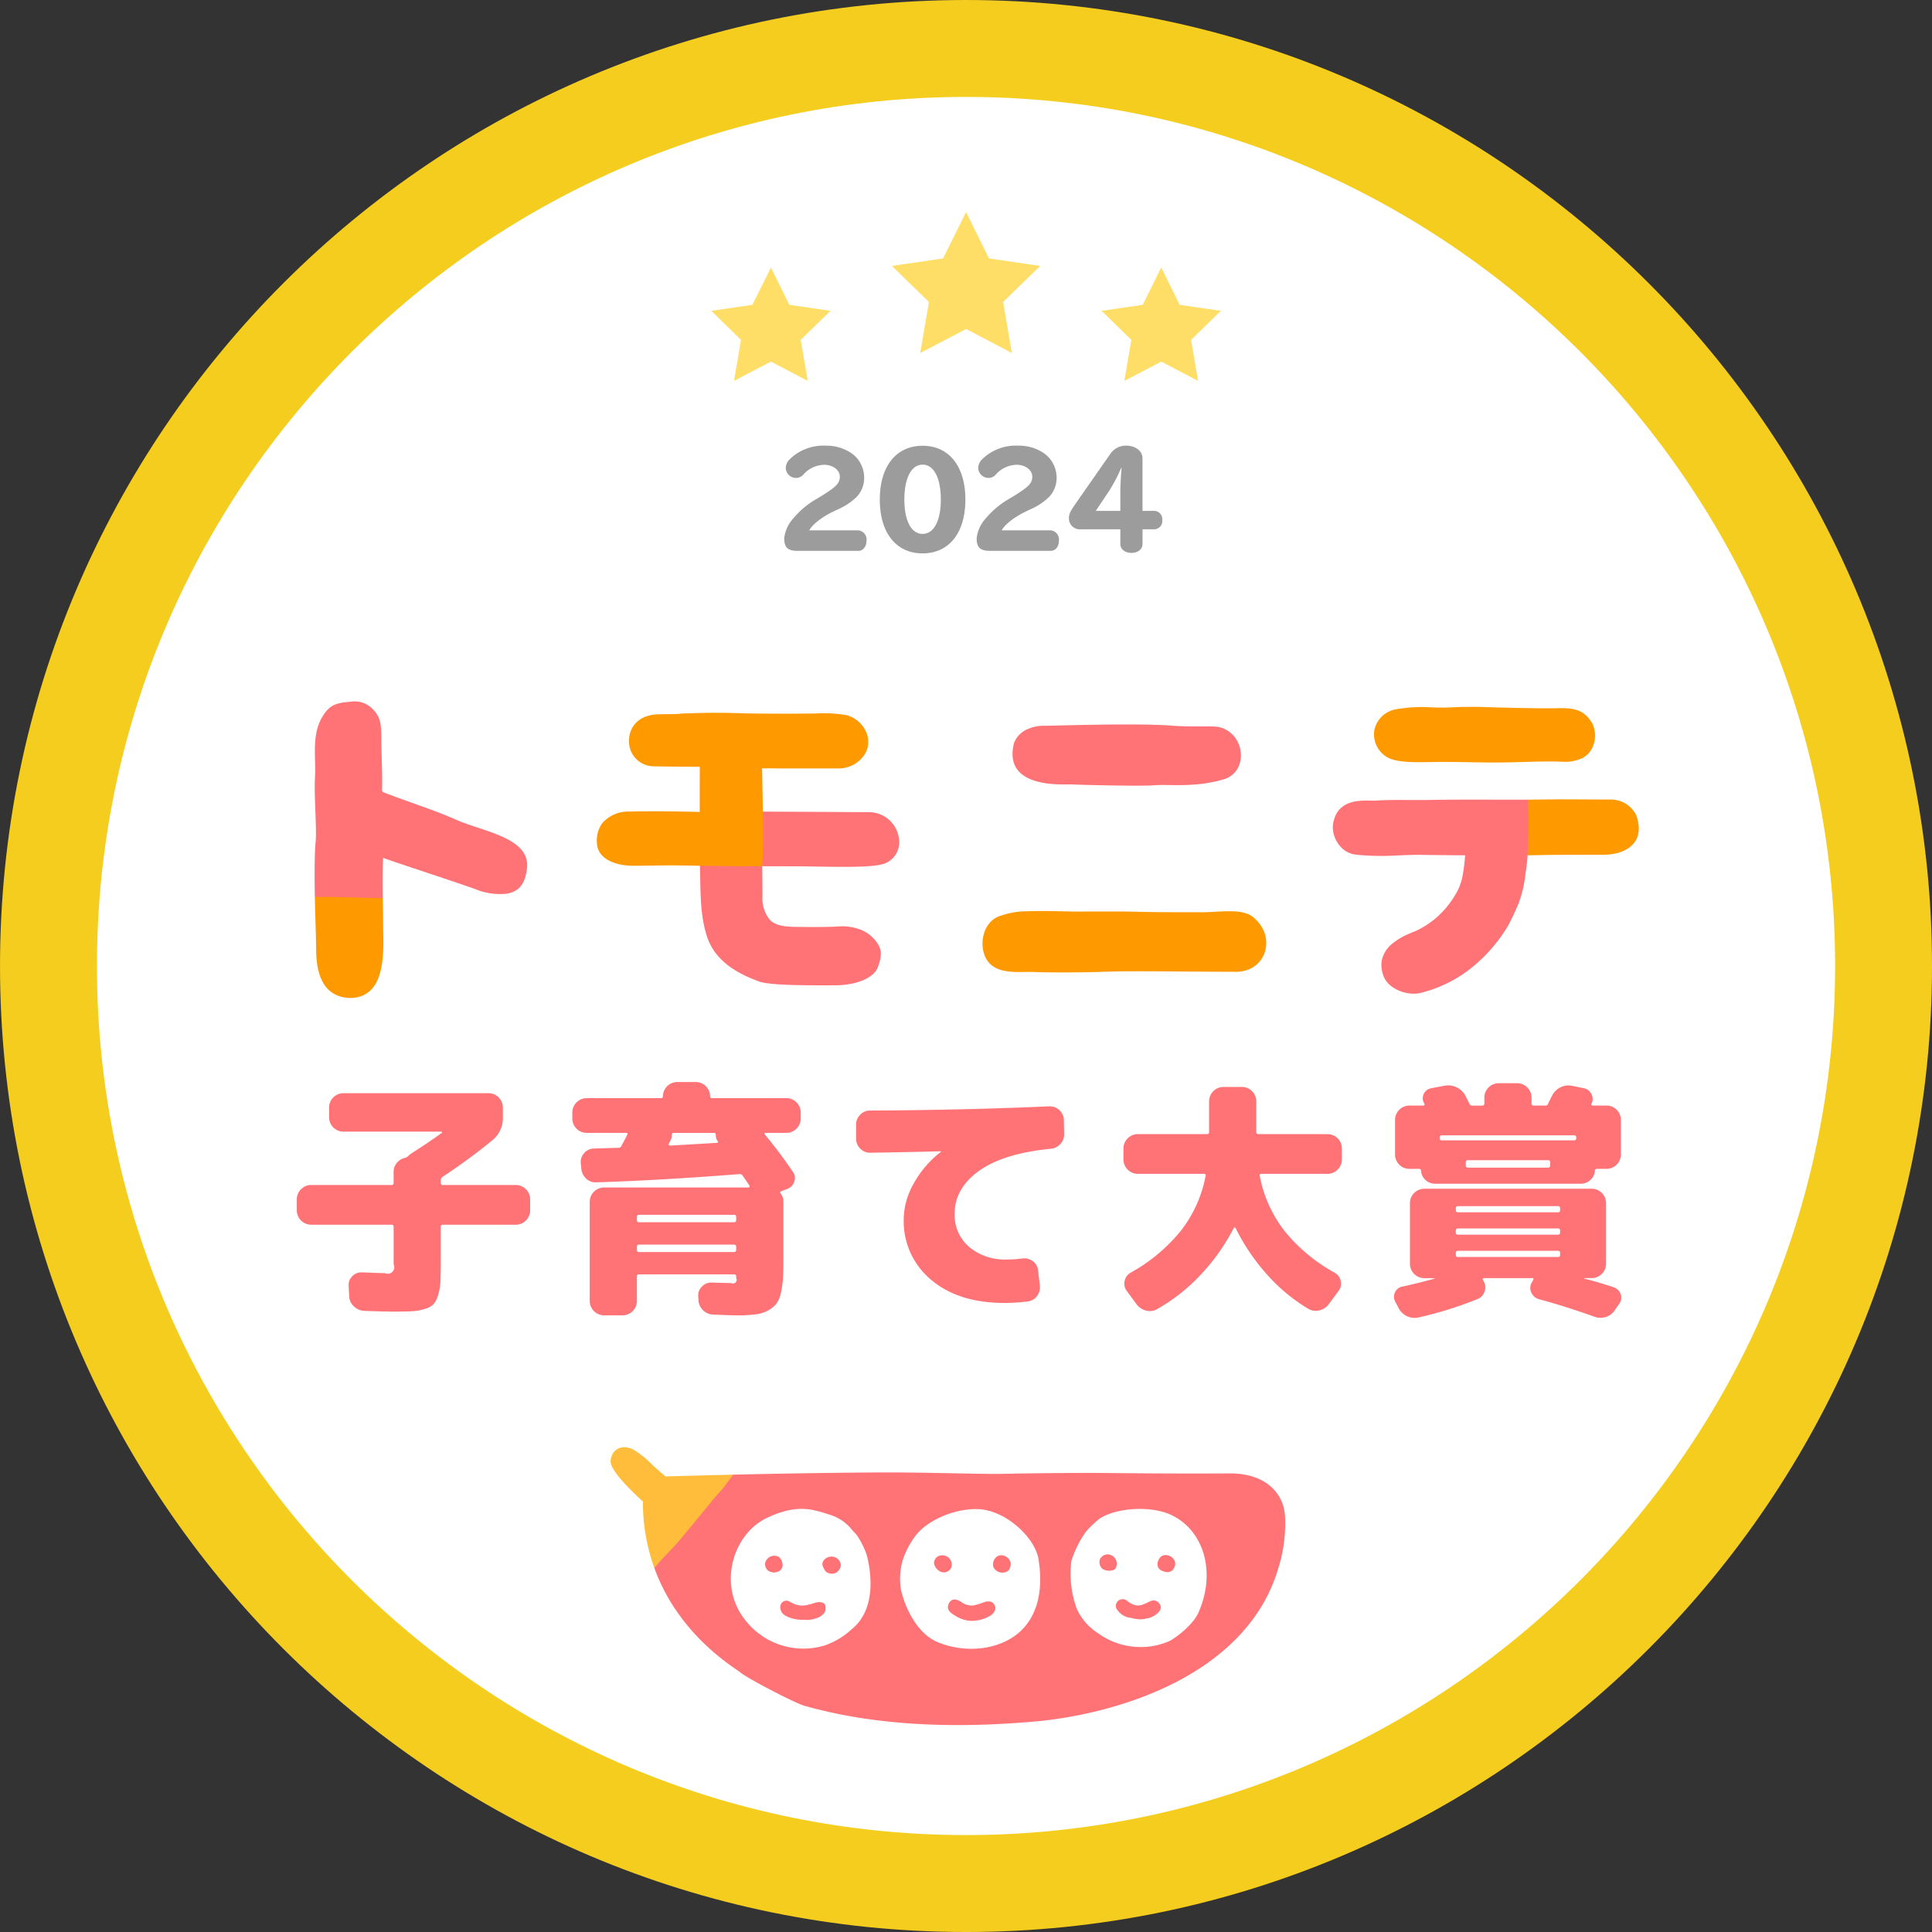 <svg xmlns="http://www.w3.org/2000/svg" width="350.501" height="350.502" viewBox="0 0 350.501 350.502">
  <rect x="0" y="0" width="350.501" height="350.502" fill="#333333" stroke="none"/>
  <g id="グループ_1087" data-name="グループ 1087" transform="translate(-10635.749 15787.25)">
    <g id="グループ_1086" data-name="グループ 1086">
      <g id="MAIN_LOGO" data-name="MAIN LOGO" transform="translate(10582.673 -15840.326)">
        <g id="グループ_51" data-name="グループ 51" transform="translate(0 0)">
          <g id="グループ_1085" data-name="グループ 1085">
            <path id="パス_2" data-name="パス 2" d="M257.3,432.549c-96.634,0-175.251-78.618-175.251-175.25S160.664,82.048,257.3,82.048s175.25,78.617,175.25,175.251-78.617,175.25-175.25,175.25" transform="translate(-28.971 -28.971)" fill="#f5cd1e"/>
            <path id="パス_3" data-name="パス 3" d="M266.9,424.561c-86.938,0-157.668-70.73-157.668-157.667S179.958,109.226,266.9,109.226s157.667,70.73,157.667,157.668S353.833,424.561,266.9,424.561" transform="translate(-38.569 -38.568)" fill="#fff"/>
            <path id="パス_4" data-name="パス 4" d="M407.2,170.192l1.276,7.447-6.681-3.5-6.7,3.5,1.276-7.447-5.406-5.266,7.47-1.09,3.364-6.774,3.341,6.774,7.47,1.09Z" transform="translate(-138.049 -55.459)" fill="#ffde68"/>
            <path id="パス_5" data-name="パス 5" d="M352.348,157.832l1.586,9.255-8.3-4.354-8.333,4.354,1.586-9.255-6.719-6.546,9.285-1.355,4.181-8.419,4.152,8.419,9.285,1.355Z" transform="translate(-117.288 -49.968)" fill="#ffde68"/>
            <path id="パス_6" data-name="パス 6" d="M297.736,170.192l1.276,7.447-6.681-3.5-6.7,3.5,1.276-7.447-5.405-5.266,7.47-1.09,3.364-6.774,3.341,6.774,7.47,1.09Z" transform="translate(-99.397 -55.459)" fill="#ffde68"/>
            <path id="パス_7" data-name="パス 7" d="M259.151,497.775a34.994,34.994,0,0,0,2.064,12.032l12.3-3.827,1.988-13.088c-7.309.167-12.264.32-12.264.32l-.131-.112-.16-.137c-.318-.273-.883-.763-1.644-1.437q-.228-.2-.455-.413a17.206,17.206,0,0,0-3.372-2.73c-2.185-1.169-4.031-.023-4.19,2a1.524,1.524,0,0,0,.054.49c.009.034.019.07.03.107a3.515,3.515,0,0,0,.18.457,7.307,7.307,0,0,0,.615,1.035q.171.246.365.5c.195.253.4.512.627.772q.222.261.457.523c1.176,1.308,2.554,2.609,3.532,3.5Z" transform="translate(-89.436 -172.284)" fill="#ffbd3b"/>
            <path id="パス_8" data-name="パス 8" d="M379.981,503.261c-.1-4.547-3.625-8.132-10.009-8.1-8.3.043-14.111.009-22.439-.076-5.611-.058-15.732.081-18.511.149-4.2.1-14.447-.3-22.9-.25-9.384.056-19,.236-26.288.4-.364.5-1.227,1.69-1.661,2.258-.4.522-1.637,1.837-2.16,2.5s-4.53,5.53-5.83,7.082-3.119,3.3-3.562,3.837c-.36.434-.713.84-1.079,1.24,2.787,7.7,8.244,14.073,15.437,18.815.919.97,10.05,5.7,11.755,6.187,10.024,2.846,23.3,4.477,41.551,2.892,15.758-1.368,38.851-8.647,44.482-27.891a26.718,26.718,0,0,0,1.211-9.044" transform="translate(-93.764 -174.779)" fill="#ff7276"/>
            <path id="パス_9" data-name="パス 9" d="M310.027,510.207c-.451-.631-.546-.618-1.412-1.647a8.31,8.31,0,0,0-3.735-2.32c-3.235-1.044-5.942-1.909-11.249.563-6.382,2.972-9.1,12.451-3.874,18.749A13.322,13.322,0,0,0,303.962,530a13.567,13.567,0,0,0,4.891-2.9c5.094-4.019,3.268-11.86,2.766-13.665a15.787,15.787,0,0,0-1.592-3.229" transform="translate(-101.342 -178.388)" fill="#fff"/>
            <path id="パス_10" data-name="パス 10" d="M305.032,534.4a6.284,6.284,0,0,1-3.128-.691,1.765,1.765,0,0,1-1.032-1.547A1.131,1.131,0,0,1,302.348,531c.314.14.566.323.846.437a3.7,3.7,0,0,0,2.518.289,13.154,13.154,0,0,0,1.456-.4,2.359,2.359,0,0,1,1.275-.057.788.788,0,0,1,.629.737c.11.93-.274,1.406-1.135,1.907a5.431,5.431,0,0,1-2.906.487" transform="translate(-106.238 -187.471)" fill="#ff7276"/>
            <path id="パス_11" data-name="パス 11" d="M298.167,521.383a2.681,2.681,0,0,1-.81-.212,1.473,1.473,0,0,1-.719-1.563,1.658,1.658,0,0,1,.3-.591,1.7,1.7,0,0,1,2.12-.484,1.739,1.739,0,0,1,.69,1.151,1.292,1.292,0,0,1-.45,1.369,1.941,1.941,0,0,1-1.132.331" transform="translate(-104.737 -183.031)" fill="#ff7276"/>
            <path id="パス_12" data-name="パス 12" d="M316.026,520.131a1.6,1.6,0,0,1-.191.667,1.579,1.579,0,0,1-1.708.869c-.831-.147-1.05-.612-1.344-1.268a1.04,1.04,0,0,1,.09-1.042,1.745,1.745,0,0,1,3.031.236,1.454,1.454,0,0,1,.122.537" transform="translate(-110.41 -183.115)" fill="#ff7276"/>
            <path id="パス_13" data-name="パス 13" d="M395.172,530.267a12.717,12.717,0,0,0,5.158-1.145c1.056-.575,4.095-2.826,5.092-5.028,3.162-6.981,1.281-14.56-4.544-17.609-3.68-1.926-10.056-1.558-13.235.415a16.184,16.184,0,0,0-2.68,2.559,19.016,19.016,0,0,0-2.571,5.228,18.626,18.626,0,0,0,1.012,8.7,10.223,10.223,0,0,0,3.775,4.335,13.071,13.071,0,0,0,7.993,2.542" transform="translate(-134.96 -178.393)" fill="#fff"/>
            <path id="パス_14" data-name="パス 14" d="M399.337,534.177a5.887,5.887,0,0,1-1.549-.252,3.366,3.366,0,0,1-2.757-1.8,1.23,1.23,0,0,1,.41-1.338,1.277,1.277,0,0,1,1.423-.081c1.4,1.159,2.286,1.117,3.322.673.371-.159.831-.382,1.069-.5a1.481,1.481,0,0,1,.981-.062,1.907,1.907,0,0,1,.792.724,1.243,1.243,0,0,1-.017.984,3.641,3.641,0,0,1-2.5,1.507,4.175,4.175,0,0,1-1.171.15" transform="translate(-139.462 -187.33)" fill="#ff7276"/>
            <path id="パス_15" data-name="パス 15" d="M408.367,521.267a3.5,3.5,0,0,1-1.169-.4,1.277,1.277,0,0,1-.542-.928,2.024,2.024,0,0,1,.467-1.325,1.243,1.243,0,0,1,.725-.433,1.833,1.833,0,0,1,1.743.712,1.394,1.394,0,0,1,.21,1.286,3.689,3.689,0,0,1-.376.693,1.575,1.575,0,0,1-1.058.393" transform="translate(-143.591 -182.964)" fill="#ff7276"/>
            <path id="パス_16" data-name="パス 16" d="M391.879,517.961a1.707,1.707,0,0,1,1.621,1.994c-.095.3-.124.562-.419.76a2.279,2.279,0,0,1-2.228-.167,1.722,1.722,0,0,1-.4-1.668,1.546,1.546,0,0,1,1.428-.919" transform="translate(-137.841 -182.893)" fill="#ff7276"/>
            <path id="パス_17" data-name="パス 17" d="M334.578,519.593c.327,2.035,2.324,8.019,6.752,9.826,5.208,2.126,11.253,1.326,14.818-1.86,2.91-2.6,4.42-6.942,3.433-13.182-.639-4.046-6.181-9.122-11.266-9.122-4.689,0-9.138,2.4-10.935,4.692a15.283,15.283,0,0,0-2.514,4.815,12.534,12.534,0,0,0-.289,4.833" transform="translate(-118.097 -178.407)" fill="#fff"/>
            <path id="パス_18" data-name="パス 18" d="M347.88,531.989c.054-.816.683-1.623,1.628-1.294a2.319,2.319,0,0,1,.863.429,3.246,3.246,0,0,0,2.143.577,13.375,13.375,0,0,0,1.991-.619c.936-.286,1.611-.058,1.908.7.127.321.205.941-.693,1.674a6.56,6.56,0,0,1-4.161,1,6.2,6.2,0,0,1-2.4-.925c-.641-.37-1.321-.9-1.279-1.538" transform="translate(-122.837 -187.363)" fill="#ff7276"/>
            <path id="パス_19" data-name="パス 19" d="M347.132,520.392a1.466,1.466,0,0,1-2.133.724,2.284,2.284,0,0,1-.939-1.135,1.089,1.089,0,0,1,.063-.9,1.383,1.383,0,0,1,1.451-.838,1.674,1.674,0,0,1,1.558,2.146" transform="translate(-121.464 -182.994)" fill="#ff7276"/>
            <path id="パス_20" data-name="パス 20" d="M362.537,521.326a1.8,1.8,0,0,1-1.936-.979,1.778,1.778,0,0,1,.781-2,1.627,1.627,0,0,1,1.653.209,1.512,1.512,0,0,1,.582,1.892,1.212,1.212,0,0,1-1.08.881" transform="translate(-127.305 -182.978)" fill="#ff7276"/>
            <path id="パス_21" data-name="パス 21" d="M182.742,336.8c-.01-1.975-.045-3.951-.073-5.925.007,0-6.168-5.6-6.168-5.6s-5.953,5.42-6.155,5.392c.008.516.018,1.039.029,1.573.053,2.436.172,4.753.212,8.193s.839,8.415,6.2,8.558h0c6.214-.1,6.071-7.611,5.955-12.194" transform="translate(-60.15 -114.857)" fill="#f90"/>
            <path id="パス_22" data-name="パス 22" d="M195.858,300.187c-4.061-1.793-8.721-3.235-12.921-4.87-.337-.1-.427-.232-.419-.6.068-2.722-.074-5.248-.126-8.128s.179-4.658-1.51-6.36a4.491,4.491,0,0,0-4.018-1.416c-2.616.226-3.831.484-5.2,2.777-2,3.363-1.093,7.548-1.315,10.969-.2,3.029.347,9.367.119,11.661-.157,1.575-.2,4.2-.181,7.38.006.845.018,1.732.033,2.647.743-.01,1.52-.017,2.44-.01,2.6.019,6.374.146,9.883.216-.012-.882-.028-1.766-.03-2.646,0-1.557.011-3.112.085-4.655,5.173,1.8,11.445,3.8,16.727,5.659a11.486,11.486,0,0,0,5.353.867c2.7-.233,3.7-2.069,3.972-4.282,1.11-5.884-7.991-6.995-12.9-9.212" transform="translate(-60.128 -98.438)" fill="#ff7276"/>
            <path id="パス_23" data-name="パス 23" d="M376.824,296.1c-1.43-.079-12.633.967-10.565-7.462a4.413,4.413,0,0,1,2.384-2.524A7.161,7.161,0,0,1,372,285.46c1.746-.02,16.876-.508,22.976-.02,3.41.273,6.85-.006,8.378.232,4.888,1.018,5.577,8.093,1.026,9.48-5.23,1.595-10.276.879-12.566,1.093s-13.564-.063-14.994-.143" transform="translate(-129.237 -100.714)" fill="#ff7276"/>
            <path id="パス_24" data-name="パス 24" d="M403.127,348.56c-8.869,0-18.127-.185-22.894-.018-4.046.142-9.087.191-13.146.07-2.839-.169-7.542.77-9.076-2.914-1.014-2.507-.2-5.955,2.351-7.115a15.292,15.292,0,0,1,4.019-.948c3.768-.179,6.637-.054,10.374.013,2.976-.043,5.954-.023,8.931-.017,7.552.163,6.04.105,13.584.131,3.319.01,7.643-.838,9.6,1.047,4.2,3.639,2.038,10.08-3.745,9.752Z" transform="translate(-126.265 -119.187)" fill="#f90"/>
            <path id="パス_25" data-name="パス 25" d="M317.532,314.629a5.469,5.469,0,0,0-5.676-4.859c-5.412-.047-17.172-.1-19.006-.1l-5.783,4.978,5.654,4.922h0c.922,0,4.09.011,4.776.011,1.77,0,3.575.028,5.32.053,4.7.071,9.148.136,11.458-.367a4.112,4.112,0,0,0,3.258-4.636" transform="translate(-101.364 -109.344)" fill="#ff7276"/>
            <path id="パス_26" data-name="パス 26" d="M307.212,333.707a9.083,9.083,0,0,0-3.662-.5c-1.729.129-4.758.115-7.712.09-2.571-.022-3.931-.369-4.834-1.3a6.24,6.24,0,0,1-1.326-4.282c0-2.491-.029-4.817-.042-5.435l-5.654-4.922-5.646,4.831c0,.117.013.324.023.8.1,5.009.081,8.222,1.207,11.883,1.515,4.928,6.183,7.109,9.493,8.32,1.676.613,6.547.7,11.214.7.957,0,1.815,0,2.724-.007,3.735-.014,6.855-1.334,7.585-3.207,1.105-2.833.406-3.808-.375-4.865a6.314,6.314,0,0,0-2.994-2.107" transform="translate(-98.281 -112.062)" fill="#ff7276"/>
            <path id="パス_27" data-name="パス 27" d="M279.433,309.778s-2.229-.03-3.285.013l-8.321-.094c-2.487-.06-5.16-.09-7.57-.046-1.525.027-3.1.055-4.673.038-.2,0-3.349-.058-5.075-1.734a3.444,3.444,0,0,1-1.069-2.563,5.339,5.339,0,0,1,.953-3.4,6.234,6.234,0,0,1,4.9-2.126c4.526-.137,11.433.031,12.8.068l.013-8.192c-.879,0-4.306-.014-8.54-.087a4.52,4.52,0,0,1-4.3-4.64c-.017-2.085,1.343-4.653,5.23-4.782l.417-.014c1.467-.049,2.528,0,3.587-.1a14.977,14.977,0,0,1,1.585-.078c.234,0,.453,0,.736-.015,2.293-.111,5.863-.1,7.99-.023,4.176.147,12.268.1,14.395.065a24.912,24.912,0,0,1,5.563.308,5.523,5.523,0,0,1,3.541,3.112,4.334,4.334,0,0,1-.311,4.04,5.638,5.638,0,0,1-4.817,2.51c-1.664.006-12.023-.007-13.775-.006l.145,7.847c.144,6.6-.129,9.9-.129,9.9Z" transform="translate(-88.078 -99.555)" fill="#f90"/>
            <path id="パス_28" data-name="パス 28" d="M527.206,309.187a5.122,5.122,0,0,0-4.875-2.932l-9.262-.047c-1.63.033-5.482.065-5.481.065h-.1l-5.525,5.053,5.482,5.042h.114c.5,0,2.765-.051,3.033-.057l.16,0h0c1.641-.038,8.443-.038,10.271-.038,2.844,0,4.816-.86,5.857-2.3.866-1.2.976-2.8.327-4.784" transform="translate(-177.244 -108.123)" fill="#f90"/>
            <path id="パス_29" data-name="パス 29" d="M506.977,283.295c-1.575-2.675-3.545-2.832-6.6-2.768-.538.011-1.148.022-1.809.02-3.409-.02-7.289-.1-11.752-.249-1.16-.025-2.235-.013-3.273,0h-.058c-.574.007-1.147.031-1.754.056a36.472,36.472,0,0,1-4.126.006,26.762,26.762,0,0,0-6.028.33,4.881,4.881,0,0,0-4.106,3.638,4.806,4.806,0,0,0,2.046,4.938c1.609,1.162,5.362,1.086,8.107,1.031l.3-.006c2.478-.046,4.736,0,6.922.037l.221,0c1.429.026,2.724.051,4.125.051h0q.555,0,1.122-.006c1.619-.016,3.116-.059,4.437-.1,2.422-.068,4.459-.127,6.622-.044a7.463,7.463,0,0,0,3.842-.676,4.071,4.071,0,0,0,1.736-1.8,5.123,5.123,0,0,0,.023-4.468" transform="translate(-165.027 -98.969)" fill="#f90"/>
            <path id="パス_30" data-name="パス 30" d="M491.19,306.308l-.917,0c-1.841,0-3.674,0-5.479,0h-.15c-3.569-.007-7.256-.013-10.89.042-1.321.031-2.669.025-3.971.018H469.6c-2.026-.01-3.94-.021-6.024.111-.228.014-.528.01-.894,0-2.214-.041-6.326-.115-6.853,4.568a5.385,5.385,0,0,0,1.653,4.062,4.4,4.4,0,0,0,2.526,1.173,45.294,45.294,0,0,0,7.551.138l.184-.007c1.52-.057,3.089-.117,4.622-.086.867.017,6.637.076,7.359.072h.107a36.7,36.7,0,0,1-.452,3.659,10.378,10.378,0,0,1-1.547,3.845,16.305,16.305,0,0,1-3.381,3.942,15.894,15.894,0,0,1-3.62,2.3c-.231.1-.8.327-1.106.448l-.054.021c-.088.035-.466.211-.585.27l-.27.133a10.653,10.653,0,0,0-2.032,1.283,5.3,5.3,0,0,0-2.081,3.181,5.138,5.138,0,0,0,.16,2.327,4.166,4.166,0,0,0,1.468,2.26,6.792,6.792,0,0,0,3.61,1.412,5.662,5.662,0,0,0,1.683-.084,23.951,23.951,0,0,0,9.041-4.335,28.332,28.332,0,0,0,6.815-7.661c.571-.923,1.689-3.42,2.031-4.225a22.611,22.611,0,0,0,1.269-5.482c.056-.392.11-.757.174-1.165l.011-.084c.019-.135.037-.288.054-.446l.008-.067c.016-.153.031-.313.045-.474,0-.027.005-.055.007-.082.014-.162.027-.324.039-.479,0-.015,0-.029,0-.044.012-.16.023-.313.032-.45.006-.091.012-.175.017-.25l.19-6c0-.9-.058-1.781-.1-2.489-.027-.411-.051-.975-.065-1.367" transform="translate(-160.948 -108.157)" fill="#ff7276"/>
            <path id="パス_31" data-name="パス 31" d="M205.051,405.283a2.615,2.615,0,0,1,2.567,2.567v2.071a2.614,2.614,0,0,1-2.567,2.567H191.81a.358.358,0,0,0-.406.405v6.35q0,2.3-.067,3.6a9.583,9.583,0,0,1-.428,2.432,4.513,4.513,0,0,1-.811,1.622,3.626,3.626,0,0,1-1.554.855,9.1,9.1,0,0,1-2.32.428q-1.216.068-3.377.068-1.667,0-5.314-.135a2.852,2.852,0,0,1-1.891-.811,2.607,2.607,0,0,1-.856-1.846l-.09-1.846a2.146,2.146,0,0,1,.653-1.779,2.227,2.227,0,0,1,1.734-.7q3.152.135,4.188.135a1.178,1.178,0,0,0,1.577-1.576v-6.8q0-.405-.36-.405H167.851a2.614,2.614,0,0,1-2.567-2.567v-2.071a2.615,2.615,0,0,1,2.567-2.567h14.637q.36,0,.36-.4V402.9a2.475,2.475,0,0,1,.563-1.6,2.651,2.651,0,0,1,1.419-.923,1.255,1.255,0,0,0,.631-.315,4.465,4.465,0,0,1,.45-.406q3.243-2.07,5.675-3.828a.089.089,0,0,0,.045-.135.144.144,0,0,0-.135-.09h-17.79a2.616,2.616,0,0,1-2.567-2.567v-1.846a2.617,2.617,0,0,1,2.567-2.567H200.1a2.616,2.616,0,0,1,2.567,2.567v1.846a5.163,5.163,0,0,1-1.981,4.189,105.092,105.092,0,0,1-8.962,6.575.69.69,0,0,0-.316.585v.5a.358.358,0,0,0,.406.4Z" transform="translate(-58.362 -137.223)" fill="#ff7276"/>
            <path id="パス_32" data-name="パス 32" d="M281.426,388.415a2.614,2.614,0,0,1,2.567,2.567v1.171a2.616,2.616,0,0,1-2.567,2.568h-3.783q-.361,0-.135.315,2.927,3.557,5.088,6.8a1.879,1.879,0,0,1,.225,1.734,2.027,2.027,0,0,1-1.216,1.284l-1.126.45q-.361.091-.135.405a2.336,2.336,0,0,1,.5,1.487v10.718q0,2.118-.09,3.378a16.372,16.372,0,0,1-.383,2.522,4.871,4.871,0,0,1-.81,1.914,5.02,5.02,0,0,1-1.464,1.194,6.273,6.273,0,0,1-2.3.72,25.45,25.45,0,0,1-3.287.181q-.946,0-4.414-.135a2.776,2.776,0,0,1-2.657-2.658l-.045-.721a2.222,2.222,0,0,1,.7-1.734,2.28,2.28,0,0,1,1.779-.7q3.062.091,3.513.09a.663.663,0,0,0,.9-.9v-.27a.358.358,0,0,0-.4-.406H254.63q-.361,0-.36.406v4.459a2.616,2.616,0,0,1-2.567,2.567H248.28a2.616,2.616,0,0,1-2.567-2.567V407.195a2.616,2.616,0,0,1,2.567-2.568h26.211a.215.215,0,0,0,.2-.135.177.177,0,0,0-.022-.224q-.4-.631-1.216-1.8a.653.653,0,0,0-.585-.27q-15,1.171-25.986,1.486a2.4,2.4,0,0,1-1.846-.7,2.775,2.775,0,0,1-.856-1.823l-.09-.946a2.337,2.337,0,0,1,.608-1.824,2.366,2.366,0,0,1,1.734-.833l4.5-.135a.525.525,0,0,0,.54-.36q.9-1.666,1.036-1.982.18-.36-.18-.359h-7.206a2.616,2.616,0,0,1-2.567-2.568v-1.171a2.614,2.614,0,0,1,2.567-2.567h13.511a.318.318,0,0,0,.36-.36,2.617,2.617,0,0,1,2.568-2.568h3.423a2.617,2.617,0,0,1,2.567,2.568.318.318,0,0,0,.36.36Zm-9.143,22.112v-.541a.358.358,0,0,0-.4-.405H254.63q-.361,0-.36.405v.541q0,.405.36.405h17.249a.358.358,0,0,0,.4-.405m0,5.405v-.541a.358.358,0,0,0-.4-.4H254.63c-.241,0-.36.134-.36.4v.541q0,.4.36.4h17.249a.358.358,0,0,0,.4-.4m-3.332-19.681a1.723,1.723,0,0,1-.36-1.126c0-.27-.105-.4-.315-.4h-7.341q-.316,0-.315.359a1.977,1.977,0,0,1-.27,1.036c-.03.06-.083.165-.158.315s-.128.255-.158.316a.146.146,0,0,0,.045.18.3.3,0,0,0,.225.09q2.611-.135,8.512-.5a.192.192,0,0,0,.158-.113c.045-.074.037-.127-.023-.158" transform="translate(-85.649 -136.117)" fill="#ff7276"/>
            <path id="パス_33" data-name="パス 33" d="M357.172,392.31a2.578,2.578,0,0,1,2.657,2.432l.046,2.522a2.518,2.518,0,0,1-.676,1.87,2.653,2.653,0,0,1-1.8.878q-8.6.856-12.992,4.03t-4.391,7.724a7.6,7.6,0,0,0,2.635,6.057,10.066,10.066,0,0,0,6.823,2.275,21.859,21.859,0,0,0,2.792-.18,2.587,2.587,0,0,1,1.914.472,2.326,2.326,0,0,1,.968,1.644l.316,2.747a2.612,2.612,0,0,1-.5,1.937,2.416,2.416,0,0,1-1.712.991,32.758,32.758,0,0,1-4.234.27q-8.286,0-13.262-4.188a13.811,13.811,0,0,1-4.977-11.124,13.212,13.212,0,0,1,1.824-6.373,18.469,18.469,0,0,1,4.887-5.7c.03,0,.045-.03.045-.09a.04.04,0,0,0-.045-.045q-6.441.18-12.835.27a2.393,2.393,0,0,1-1.779-.766,2.5,2.5,0,0,1-.743-1.8v-2.522a2.5,2.5,0,0,1,.743-1.8,2.394,2.394,0,0,1,1.779-.765q17.428-.09,32.516-.766" transform="translate(-113.747 -138.525)" fill="#ff7276"/>
            <path id="パス_34" data-name="パス 34" d="M434.176,395.438A2.616,2.616,0,0,1,436.744,398v2.072a2.617,2.617,0,0,1-2.568,2.567H422.152q-.406,0-.315.36a23.3,23.3,0,0,0,4.458,9.953,30.938,30.938,0,0,0,9.1,7.611,2.182,2.182,0,0,1,1.125,1.487,2.135,2.135,0,0,1-.36,1.8l-1.756,2.387a3.067,3.067,0,0,1-1.734,1.171,2.6,2.6,0,0,1-2-.27,31.662,31.662,0,0,1-7.475-6.193,37.276,37.276,0,0,1-5.72-8.444c-.121-.181-.241-.181-.36,0A37.25,37.25,0,0,1,411.073,421a32.973,32.973,0,0,1-7.881,6.192,2.609,2.609,0,0,1-2.027.248,3.181,3.181,0,0,1-1.712-1.194l-1.756-2.387a2.13,2.13,0,0,1-.36-1.8,2.207,2.207,0,0,1,1.081-1.487,31.265,31.265,0,0,0,9.119-7.611A23.181,23.181,0,0,0,412.019,403q.091-.36-.315-.36H399.68a2.617,2.617,0,0,1-2.567-2.567V398a2.617,2.617,0,0,1,2.567-2.566h12.565a.359.359,0,0,0,.406-.406v-5.584a2.615,2.615,0,0,1,2.566-2.568h3.422a2.615,2.615,0,0,1,2.568,2.568v5.584a.359.359,0,0,0,.405.406Z" transform="translate(-140.222 -136.608)" fill="#ff7276"/>
            <path id="パス_35" data-name="パス 35" d="M512.846,422.855a1.957,1.957,0,0,1,1.239,1.216,1.794,1.794,0,0,1-.2,1.711l-.811,1.172a2.926,2.926,0,0,1-1.666,1.283,3.1,3.1,0,0,1-2.117-.068q-5.313-1.892-10-3.153a2.1,2.1,0,0,1-1.374-1.17,1.958,1.958,0,0,1,.022-1.8l.226-.36a.183.183,0,0,1,.045-.135q.225-.36-.136-.36h-8.781a.222.222,0,0,0-.2.113.15.15,0,0,0,.023.2l.089.18a2.215,2.215,0,0,1,.226,1.892,2.168,2.168,0,0,1-1.261,1.4,67.882,67.882,0,0,1-10.674,3.332,3.17,3.17,0,0,1-2.139-.2,3.291,3.291,0,0,1-1.553-1.509l-.586-1.126a1.819,1.819,0,0,1-.045-1.711,1.784,1.784,0,0,1,1.351-1.036q2.7-.585,5.811-1.441a.04.04,0,0,0,.044-.045.04.04,0,0,0-.044-.045h-1.892a2.615,2.615,0,0,1-2.567-2.566V407.543a2.615,2.615,0,0,1,2.567-2.567h30.444a2.615,2.615,0,0,1,2.567,2.567v11.079a2.615,2.615,0,0,1-2.567,2.566h-1.4a.04.04,0,0,0-.045.045.04.04,0,0,0,.045.045q2.7.675,5.359,1.576m-37.109-21.482a2.616,2.616,0,0,1-2.567-2.567v-6.35a2.616,2.616,0,0,1,2.567-2.566H478.3a.22.22,0,0,0,.2-.112.2.2,0,0,0,.023-.2l-.045-.045a.127.127,0,0,1-.045-.09,1.839,1.839,0,0,1,1.306-2.7l2.387-.451a3.557,3.557,0,0,1,3.782,1.756q.136.27.383.766l.383.765a.529.529,0,0,0,.541.316h1.756a.359.359,0,0,0,.406-.406V388.4a2.615,2.615,0,0,1,2.567-2.567h3.422a2.614,2.614,0,0,1,2.566,2.567v1.081a.358.358,0,0,0,.405.406h2.071a.528.528,0,0,0,.541-.316q.09-.225.316-.7c.149-.315.27-.547.359-.7a3.323,3.323,0,0,1,1.487-1.554,3.23,3.23,0,0,1,2.071-.337l2.162.451a1.929,1.929,0,0,1,1.441,1.035,1.907,1.907,0,0,1,.045,1.756q-.18.361.226.361h2.522a2.615,2.615,0,0,1,2.568,2.566v6.35a2.615,2.615,0,0,1-2.568,2.567h-1.756a.359.359,0,0,0-.406.406,2.4,2.4,0,0,1-.833,1.643,2.542,2.542,0,0,1-1.734.653H480.466a2.543,2.543,0,0,1-1.734-.653,2.4,2.4,0,0,1-.833-1.643.359.359,0,0,0-.406-.406Zm5.944-6.08a.358.358,0,0,0-.4.406v.09a.358.358,0,0,0,.4.405h23.96a.358.358,0,0,0,.406-.405v-.09a.359.359,0,0,0-.406-.406Zm2.522,13.241v.315a.358.358,0,0,0,.406.406h18.15c.24,0,.36-.135.36-.406v-.315c0-.27-.121-.4-.36-.4h-18.15a.358.358,0,0,0-.406.4m0,4.054v.315a.358.358,0,0,0,.406.406h18.15c.24,0,.36-.135.36-.406v-.315c0-.27-.121-.405-.36-.405h-18.15a.358.358,0,0,0-.406.405m0,4.053v.315a.358.358,0,0,0,.406.406h18.15c.24,0,.36-.135.36-.406v-.315c0-.27-.121-.405-.36-.405h-18.15a.358.358,0,0,0-.406.405m17.114-15.9v-.54a.359.359,0,0,0-.405-.406H486.365c-.241,0-.36.135-.36.406v.54c0,.271.12.406.36.406h14.547a.358.358,0,0,0,.405-.406" transform="translate(-167.01 -136.24)" fill="#ff7276"/>
            <path id="パス_36" data-name="パス 36" d="M294.442,228.065a1.857,1.857,0,0,1-1.824-1.824v-.735a3.52,3.52,0,0,1,1.441-2.912,46.992,46.992,0,0,0,7.12-6.433,7.02,7.02,0,0,0,1.743-4.319q0-2.945-3.263-2.945a14.284,14.284,0,0,0-4.865,1.089,1.229,1.229,0,0,1-1.152-.129,1.116,1.116,0,0,1-.544-.992V207.52a2.457,2.457,0,0,1,.48-1.488,2.315,2.315,0,0,1,1.28-.881,21.987,21.987,0,0,1,5.6-.767,8.772,8.772,0,0,1,5.969,1.839,6.442,6.442,0,0,1,2.1,5.105,9.217,9.217,0,0,1-1.776,5.36,42.057,42.057,0,0,1-6.928,6.9.092.092,0,0,0-.032.064.028.028,0,0,0,.032.032h7.008a1.7,1.7,0,0,1,1.264.544,1.779,1.779,0,0,1,.528,1.28v.735a1.781,1.781,0,0,1-.528,1.281,1.7,1.7,0,0,1-1.264.544Z" transform="translate(-103.324 -72.169)" fill="#9c9c9c"/>
            <path id="パス_37" data-name="パス 37" d="M339.907,225.57q-2.288,2.816-6.992,2.816t-6.993-2.816q-2.288-2.816-2.289-9.185t2.289-9.185q2.289-2.816,6.993-2.816t6.992,2.816q2.288,2.817,2.288,9.185t-2.288,9.185m-4.16-15.3a3.158,3.158,0,0,0-5.664,0q-.912,1.76-.912,6.112t.912,6.112a3.158,3.158,0,0,0,5.664,0q.912-1.76.913-6.112t-.913-6.112" transform="translate(-114.276 -72.169)" fill="#9c9c9c"/>
            <path id="パス_38" data-name="パス 38" d="M360.731,228.065a1.857,1.857,0,0,1-1.824-1.824v-.735a3.521,3.521,0,0,1,1.44-2.912,46.972,46.972,0,0,0,7.121-6.433,7.019,7.019,0,0,0,1.744-4.319q0-2.945-3.264-2.945a14.281,14.281,0,0,0-4.865,1.089,1.229,1.229,0,0,1-1.152-.129,1.115,1.115,0,0,1-.544-.992V207.52a2.457,2.457,0,0,1,.48-1.488,2.314,2.314,0,0,1,1.28-.881,21.987,21.987,0,0,1,5.6-.767,8.773,8.773,0,0,1,5.969,1.839,6.441,6.441,0,0,1,2.1,5.105,9.214,9.214,0,0,1-1.777,5.36,42.036,42.036,0,0,1-6.928,6.9.092.092,0,0,0-.032.064.028.028,0,0,0,.032.032h7.008a1.7,1.7,0,0,1,1.264.544,1.777,1.777,0,0,1,.528,1.28v.735a1.779,1.779,0,0,1-.528,1.281,1.7,1.7,0,0,1-1.264.544Z" transform="translate(-126.731 -72.169)" fill="#9c9c9c"/>
            <path id="パス_39" data-name="パス 39" d="M393.727,209.263a1.86,1.86,0,0,1-1.825-1.824V206.7a1.86,1.86,0,0,1,1.825-1.825h11.936a1.859,1.859,0,0,1,1.824,1.825v.735a3.671,3.671,0,0,1-1.408,2.977l-4.832,4v.032c0,.023.01.032.031.032h.384a5.941,5.941,0,0,1,4.464,1.729,6.416,6.416,0,0,1,1.68,4.672,7.16,7.16,0,0,1-2.272,5.7q-2.274,1.984-6.528,1.984a22.891,22.891,0,0,1-5.184-.609,2.228,2.228,0,0,1-1.265-.848,2.407,2.407,0,0,1-.5-1.488v-1.088a1.166,1.166,0,0,1,.528-1.009,1.3,1.3,0,0,1,1.168-.176,15.8,15.8,0,0,0,4.8.9,4.339,4.339,0,0,0,2.88-.864,2.967,2.967,0,0,0,1.025-2.4,2.3,2.3,0,0,0-1.185-2.208,10.592,10.592,0,0,0-4.416-.672,1.777,1.777,0,0,1-1.279-.528,1.7,1.7,0,0,1-.544-1.264v-.064a3.76,3.76,0,0,1,1.376-2.976l4.544-3.936v-.032a.029.029,0,0,0-.032-.032Z" transform="translate(-138.382 -72.343)" fill="#9c9c9c"/>
          </g>
        </g>
      </g>
      <g id="グループ_1084" data-name="グループ 1084" transform="translate(9857.299 -16110.058)">
        <rect id="長方形_228" data-name="長方形 228" width="94" height="29" transform="translate(908.701 399.058)" fill="#fff"/>
        <path id="パス_2207" data-name="パス 2207" d="M6.087-.755c.459-.988,2.343-2.457,4.295-3.376l.643-.322a11.537,11.537,0,0,0,3.7-2.412,5,5,0,0,0,1.309-3.7,5.389,5.389,0,0,0-2.389-4.249A8.194,8.194,0,0,0,8.981-16.12a8.721,8.721,0,0,0-6.362,2.389,2.3,2.3,0,0,0-.8,1.631,1.863,1.863,0,0,0,1.86,1.837,1.793,1.793,0,0,0,1.263-.528A5.2,5.2,0,0,1,8.8-12.652c1.562,0,2.825.965,2.825,2.136,0,1.24-.62,1.86-3.583,3.675l-.528.322A15.559,15.559,0,0,0,3.24-2.983,6.466,6.466,0,0,0,1.54.646c0,1.723.643,2.32,2.457,2.32H14.976c.873,0,1.493-.781,1.493-1.86a1.659,1.659,0,0,0-1.493-1.86ZM26.643-16.1c-4.8,0-7.763,3.721-7.763,9.761s2.963,9.761,7.763,9.761S34.406-.3,34.406-6.336,31.443-16.1,26.643-16.1Zm0,3.422c2.044,0,3.307,2.434,3.307,6.339,0,3.858-1.263,6.224-3.307,6.224s-3.307-2.366-3.307-6.224C23.336-10.24,24.6-12.675,26.643-12.675ZM41-.755c.459-.988,2.343-2.457,4.295-3.376l.643-.322a11.537,11.537,0,0,0,3.7-2.412,5,5,0,0,0,1.309-3.7,5.389,5.389,0,0,0-2.389-4.249,8.194,8.194,0,0,0-4.662-1.309,8.721,8.721,0,0,0-6.362,2.389,2.3,2.3,0,0,0-.8,1.631,1.863,1.863,0,0,0,1.86,1.837,1.793,1.793,0,0,0,1.263-.528,5.2,5.2,0,0,1,3.858-1.86c1.562,0,2.825.965,2.825,2.136,0,1.24-.62,1.86-3.583,3.675l-.528.322a15.559,15.559,0,0,0-4.272,3.537A6.466,6.466,0,0,0,36.45.646c0,1.723.643,2.32,2.457,2.32H49.885c.873,0,1.493-.781,1.493-1.86a1.659,1.659,0,0,0-1.493-1.86Zm21.52-.184V1.725c0,.942.85,1.608,2.021,1.608s2-.666,2-1.608V-.939h2.182a1.514,1.514,0,0,0,1.4-1.677,1.514,1.514,0,0,0-1.4-1.677H66.536v-9.531c0-1.332-1.263-2.3-2.986-2.3A3.4,3.4,0,0,0,60.68-14.6L54.341-5.509c-.965,1.4-1.148,1.791-1.148,2.6A1.961,1.961,0,0,0,55.168-.939Zm0-3.353H58.061l2.457-3.675A28.556,28.556,0,0,0,62.678-12.1h.069c-.115,1.1-.23,3.491-.23,4.456Z" transform="translate(919.183 419.779)" fill="#9c9c9c"/>
      </g>
    </g>
  </g>
</svg>
